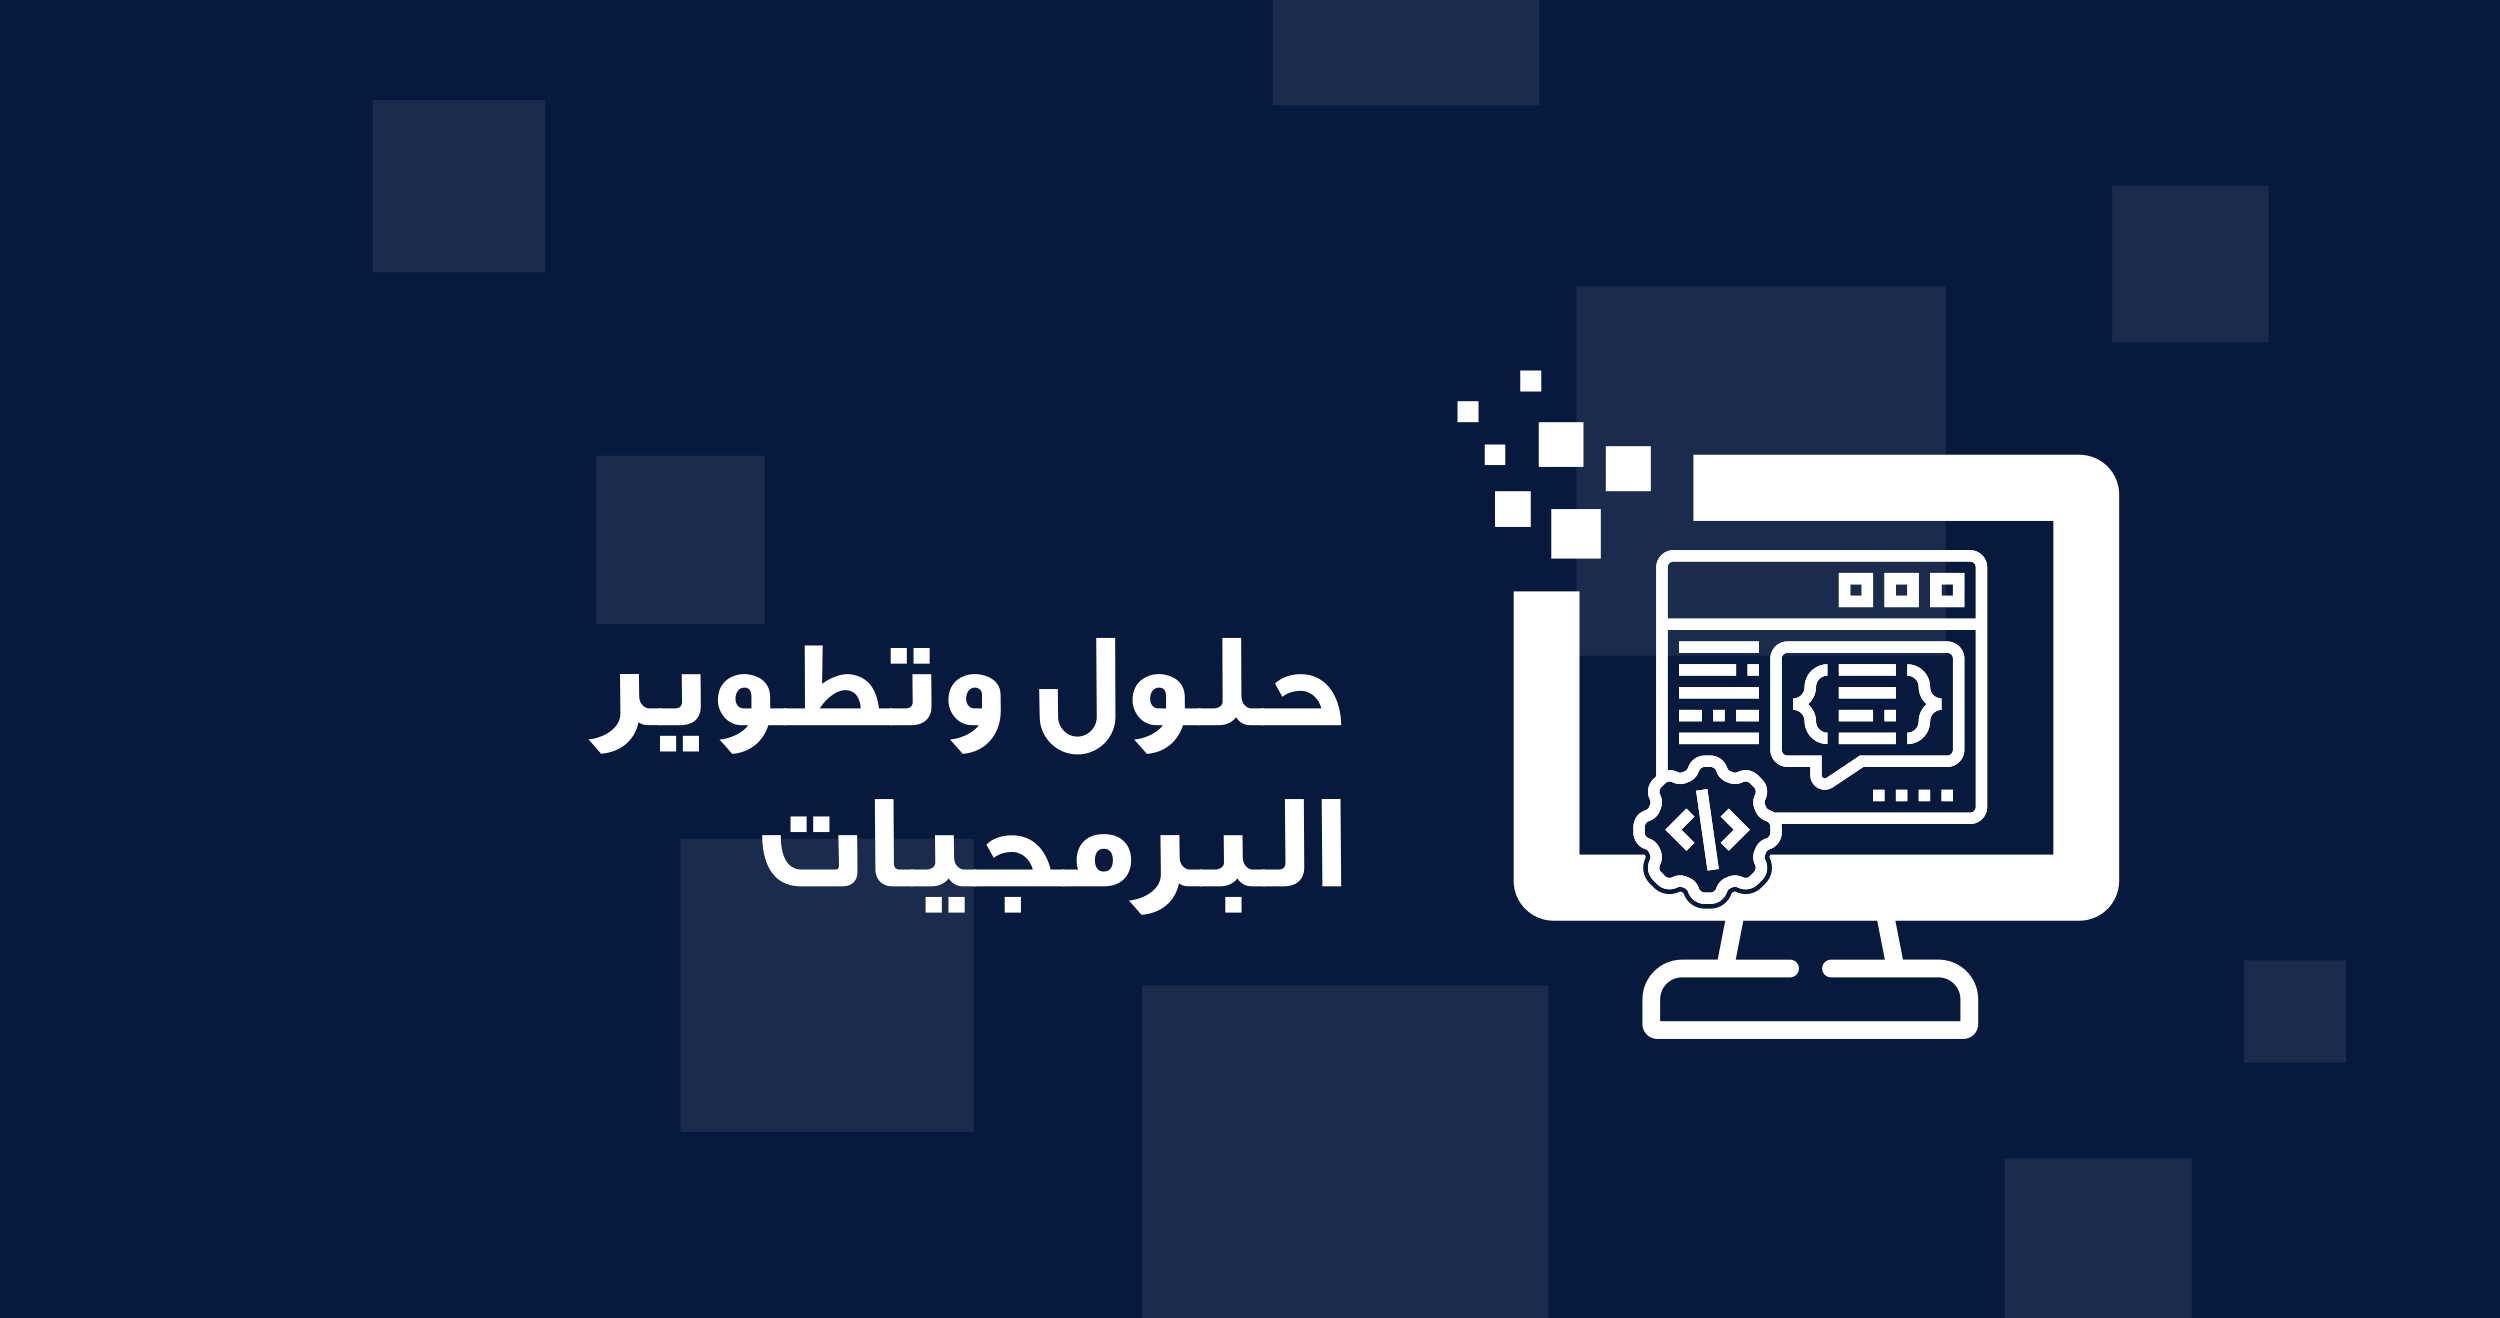 <svg xmlns="http://www.w3.org/2000/svg" xmlns:xlink="http://www.w3.org/1999/xlink" id="Layer_1" data-name="Layer 1" viewBox="0 0 1024 540"><rect x="0" y="0" width="1024" height="540" fill="#808080" stroke="none"/><defs><style>      .cls-1 {        clip-path: url(#clippath-2);      }      .cls-2 {        clip-path: url(#clippath-6);      }      .cls-3 {        fill: none;      }      .cls-3, .cls-4, .cls-5 {        stroke-width: 0px;      }      .cls-6 {        clip-path: url(#clippath-7);      }      .cls-7 {        clip-path: url(#clippath-1);      }      .cls-8 {        clip-path: url(#clippath-4);      }      .cls-4 {        fill: #fff;      }      .cls-9 {        opacity: .08;      }      .cls-10 {        clip-path: url(#clippath-9);      }      .cls-11 {        clip-path: url(#clippath);      }      .cls-5 {        fill: #08193e;      }      .cls-12 {        clip-path: url(#clippath-3);      }      .cls-13 {        clip-path: url(#clippath-8);      }      .cls-14 {        clip-path: url(#clippath-5);      }      .cls-15 {        clip-path: url(#clippath-10);      }    </style><clipPath id="clippath"><rect class="cls-3" x="425.74" y="111.58" width="150.2" height="150.2"></rect></clipPath><clipPath id="clippath-1"><rect class="cls-3" width="1024" height="540"></rect></clipPath><clipPath id="clippath-2"><rect class="cls-3" x="865.15" y="76.1" width="64.15" height="64.14"></rect></clipPath><clipPath id="clippath-3"><rect class="cls-3" x="919.15" y="393.4" width="41.85" height="41.85"></rect></clipPath><clipPath id="clippath-4"><rect class="cls-3" x="821.15" y="474.4" width="76.6" height="76.6"></rect></clipPath><clipPath id="clippath-5"><rect class="cls-3" x="521.37" y="-65.96" width="109.13" height="109.13"></rect></clipPath><clipPath id="clippath-6"><rect class="cls-3" x="645.72" y="117.28" width="151.28" height="151.29"></rect></clipPath><clipPath id="clippath-7"><rect class="cls-3" x="244.28" y="186.68" width="68.95" height="68.95"></rect></clipPath><clipPath id="clippath-8"><rect class="cls-3" x="152.72" y="40.99" width="70.6" height="70.6"></rect></clipPath><clipPath id="clippath-9"><rect class="cls-3" x="278.75" y="343.56" width="120.11" height="120.11"></rect></clipPath><clipPath id="clippath-10"><rect class="cls-3" x="467.83" y="403.61" width="166.41" height="166.42"></rect></clipPath></defs><g class="cls-9"><g class="cls-11"><rect class="cls-4" x="425.74" y="111.58" width="150.2" height="150.2"></rect></g></g><g class="cls-7"><rect class="cls-5" width="1024" height="540"></rect><rect class="cls-5" width="1024" height="540"></rect><g class="cls-9"><g class="cls-1"><rect class="cls-4" x="865.15" y="76.1" width="64.15" height="64.14"></rect></g></g><g class="cls-9"><g class="cls-12"><rect class="cls-4" x="919.15" y="393.4" width="41.85" height="41.85"></rect></g></g><g class="cls-9"><g class="cls-8"><rect class="cls-4" x="821.15" y="474.4" width="76.6" height="76.6"></rect></g></g><g class="cls-9"><g class="cls-14"><rect class="cls-4" x="521.37" y="-65.96" width="109.13" height="109.13"></rect></g></g><g class="cls-9"><g class="cls-2"><rect class="cls-4" x="645.72" y="117.28" width="151.28" height="151.29"></rect></g></g><g class="cls-9"><g class="cls-6"><rect class="cls-4" x="244.28" y="186.68" width="68.95" height="68.95"></rect></g></g><g class="cls-9"><g class="cls-13"><rect class="cls-4" x="152.73" y="40.99" width="70.6" height="70.6"></rect></g></g><g class="cls-9"><g class="cls-10"><rect class="cls-4" x="278.75" y="343.56" width="120.11" height="120.11"></rect></g></g><g class="cls-9"><g class="cls-15"><rect class="cls-4" x="467.83" y="403.61" width="166.41" height="166.42"></rect></g></g><rect class="cls-4" x="622.7" y="151.76" width="8.61" height="8.61"></rect><rect class="cls-4" x="657.74" y="182.76" width="18.44" height="18.44"></rect><rect class="cls-4" x="630.28" y="172.93" width="18.31" height="18.31"></rect><rect class="cls-4" x="608.16" y="182.08" width="8.4" height="8.4"></rect><rect class="cls-4" x="597" y="164.32" width="8.6" height="8.61"></rect><rect class="cls-4" x="612.36" y="201.2" width="14.64" height="14.64"></rect><rect class="cls-4" x="635.41" y="208.52" width="20.28" height="20.28"></rect><rect class="cls-4" x="697.04" y="323.35" width="4.68" height="33.06" transform="translate(-41.17 102.73) rotate(-8.16)"></rect><polygon class="cls-4" points="694.07 334.49 688.71 339.85 694.07 345.21 690.76 348.51 682.1 339.85 690.76 331.18 694.07 334.49"></polygon><polygon class="cls-4" points="708.09 331.18 716.76 339.85 708.09 348.51 704.79 345.21 710.15 339.85 704.79 334.49 708.09 331.18"></polygon><path class="cls-4" d="m673.99,331.86c-2.96.97-4.95,3.72-4.95,6.83v2.33c0,3.11,1.99,5.86,4.94,6.83.71.23,1.26.74,1.51,1.39.12.3.25.61.38.91.28.64.25,1.38-.09,2.04-1.41,2.78-.87,6.12,1.33,8.32l1.65,1.65c2.2,2.2,5.55,2.73,8.32,1.33.66-.33,1.4-.37,2.04-.09.3.13.61.26.92.38.65.25,1.16.8,1.39,1.51.97,2.96,3.72,4.95,6.83,4.95h2.33c3.11,0,5.85-1.99,6.83-4.94.23-.71.74-1.26,1.39-1.51.3-.12.61-.24.91-.38.64-.28,1.39-.25,2.04.09,2.78,1.4,6.12.87,8.32-1.33l1.65-1.65c2.2-2.2,2.74-5.55,1.33-8.32-.33-.66-.36-1.4-.09-2.04.13-.3.26-.61.38-.92.25-.65.8-1.16,1.51-1.39,2.96-.97,4.95-3.72,4.95-6.83v-2.33c0-.4-.04-.79-.1-1.17h77.23c3.87,0,7.01-3.14,7.01-7.01v-98.16c0-3.87-3.15-7.01-7.01-7.01h-121.54c-3.86,0-7.01,3.15-7.01,7.01v85.58l-1.28,1.27c-2.2,2.2-2.74,5.55-1.33,8.32.33.66.36,1.4.09,2.04-.13.3-.26.61-.38.92-.25.65-.8,1.16-1.51,1.39m135.29-78.49h-126.21v-21.04c0-1.29,1.05-2.34,2.34-2.34h121.54c1.29,0,2.34,1.05,2.34,2.34v21.04Zm-2.34,79.46h-80.15c-.58-.41-1.22-.75-1.92-.98-.71-.23-1.26-.74-1.51-1.39-.12-.3-.24-.61-.38-.91-.28-.64-.25-1.38.09-2.04,1.4-2.78.87-6.12-1.33-8.32l-1.65-1.65c-2.2-2.2-5.54-2.74-8.32-1.33-.66.33-1.4.37-2.04.09-.3-.13-.61-.26-.91-.38-.66-.25-1.16-.8-1.39-1.51-.97-2.96-3.71-4.95-6.83-4.95h-2.33c-3.11,0-5.85,1.99-6.83,4.94-.23.71-.74,1.26-1.39,1.51-.31.12-.61.24-.91.38-.64.28-1.38.25-2.04-.09-1.28-.64-2.67-.86-4.02-.71v-57.45h126.21v72.46c0,1.29-1.05,2.34-2.34,2.34h0Zm-133.22,5.85c0-1.09.69-2.05,1.73-2.39,2.04-.67,3.65-2.18,4.41-4.14.1-.26.2-.51.31-.75.83-1.91.76-4.1-.2-6.01-.49-.97-.3-2.14.46-2.91l1.65-1.64c.77-.77,1.94-.96,2.91-.47,1.91.96,4.1,1.04,6.01.2.24-.1.5-.21.74-.31,1.96-.76,3.47-2.37,4.14-4.41.34-1.04,1.3-1.73,2.39-1.73h2.33c1.09,0,2.05.69,2.39,1.73.67,2.04,2.18,3.65,4.14,4.41.25.1.5.2.75.3,1.91.83,4.1.76,6.01-.2.97-.49,2.14-.31,2.91.47l1.64,1.65c.77.77.96,1.94.47,2.91-.96,1.9-1.04,4.09-.2,6.01.11.24.21.5.3.75.76,1.96,2.37,3.47,4.41,4.14,1.03.34,1.73,1.3,1.73,2.39v2.33c0,1.09-.7,2.05-1.73,2.39-2.04.67-3.65,2.18-4.41,4.14-.1.25-.2.5-.31.75-.83,1.92-.76,4.1.2,6.01.49.97.3,2.14-.47,2.91l-1.65,1.65c-.77.77-1.93.96-2.91.46-1.02-.52-2.13-.78-3.24-.78-.95,0-1.89.19-2.77.58-.24.1-.49.21-.74.31-1.96.76-3.47,2.37-4.14,4.41-.34,1.03-1.3,1.73-2.39,1.73h-2.33c-1.09,0-2.05-.69-2.39-1.73-.67-2.04-2.18-3.65-4.14-4.41-.25-.1-.5-.2-.75-.31-1.91-.83-4.11-.76-6.01.2-.97.49-2.14.31-2.91-.46l-1.65-1.65c-.77-.77-.96-1.94-.47-2.91.96-1.9,1.03-4.09.2-6.01-.1-.24-.21-.49-.31-.74-.76-1.96-2.37-3.47-4.41-4.14-1.03-.34-1.73-1.3-1.73-2.39v-2.33Z"></path><path class="cls-4" d="m804.6,234.67h-14.02v14.02h14.02v-14.02Zm-4.68,9.35h-4.67v-4.67h4.67v4.67Z"></path><path class="cls-4" d="m785.91,234.67h-14.02v14.02h14.02v-14.02Zm-4.67,9.35h-4.67v-4.67h4.67v4.67Z"></path><path class="cls-4" d="m767.21,234.67h-14.02v14.02h14.02v-14.02Zm-4.67,9.35h-4.67v-4.67h4.67v4.67Z"></path><path class="cls-4" d="m732.15,262.72c-3.87,0-7.01,3.15-7.01,7.01v37.4c0,3.87,3.15,7.01,7.01,7.01h9.35v3.42c0,3.27,2.66,5.93,5.92,5.93,1.17,0,2.31-.34,3.29-.99l12.53-8.35h34.35c3.86,0,7.01-3.15,7.01-7.01v-37.4c0-3.86-3.15-7.01-7.01-7.01h-65.44m-2.34,7.01c0-1.29,1.05-2.34,2.34-2.34h65.44c1.29,0,2.34,1.05,2.34,2.34v37.4c0,1.29-1.05,2.34-2.34,2.34h-35.77l-13.71,9.14c-.78.52-1.95-.11-1.95-1.04v-8.1h-14.02c-1.29,0-2.34-1.05-2.34-2.34v-37.4Z"></path><rect class="cls-4" x="795.25" y="323.49" width="4.67" height="4.68"></rect><rect class="cls-4" x="785.91" y="323.49" width="4.67" height="4.68"></rect><rect class="cls-4" x="776.56" y="323.49" width="4.67" height="4.68"></rect><rect class="cls-4" x="767.21" y="323.49" width="4.67" height="4.68"></rect><path class="cls-4" d="m790.58,281.42c0,2.58,2.1,4.68,4.67,4.68v4.67c-2.58,0-4.67,2.09-4.67,4.67,0,5.16-4.19,9.35-9.35,9.35v-4.68c2.58,0,4.67-2.1,4.67-4.67,0-2.81,1.27-5.29,3.23-7.01-1.96-1.72-3.23-4.21-3.23-7.01,0-2.58-2.1-4.67-4.67-4.67v-4.67c5.16,0,9.35,4.19,9.35,9.35"></path><path class="cls-4" d="m739.16,281.42c0-5.16,4.19-9.35,9.35-9.35v4.67c-2.58,0-4.67,2.1-4.67,4.67,0,2.81-1.27,5.3-3.23,7.01,1.96,1.72,3.23,4.21,3.23,7.01,0,2.58,2.1,4.67,4.67,4.67v4.68c-5.16,0-9.35-4.19-9.35-9.35,0-2.58-2.1-4.67-4.67-4.67v-4.67c2.58,0,4.67-2.1,4.67-4.68"></path><rect class="cls-4" x="753.18" y="272.07" width="23.37" height="4.67"></rect><rect class="cls-4" x="753.18" y="281.42" width="23.37" height="4.68"></rect><rect class="cls-4" x="771.88" y="290.77" width="4.67" height="4.68"></rect><rect class="cls-4" x="753.18" y="290.77" width="14.02" height="4.68"></rect><rect class="cls-4" x="753.18" y="300.11" width="23.37" height="4.68"></rect><rect class="cls-4" x="715.79" y="272.07" width="4.67" height="4.67"></rect><rect class="cls-4" x="687.74" y="272.07" width="23.37" height="4.67"></rect><rect class="cls-4" x="687.74" y="281.42" width="32.72" height="4.68"></rect><rect class="cls-4" x="711.11" y="290.77" width="9.35" height="4.68"></rect><rect class="cls-4" x="701.76" y="290.77" width="4.67" height="4.68"></rect><rect class="cls-4" x="687.74" y="290.77" width="9.35" height="4.68"></rect><rect class="cls-4" x="687.74" y="300.11" width="32.72" height="4.68"></rect><rect class="cls-4" x="687.74" y="262.72" width="32.72" height="4.67"></rect><rect class="cls-4" x="697.04" y="323.35" width="4.68" height="33.06" transform="translate(-41.17 102.73) rotate(-8.16)"></rect><polygon class="cls-4" points="694.07 334.49 688.71 339.85 694.07 345.21 690.76 348.51 682.1 339.85 690.76 331.18 694.07 334.49"></polygon><polygon class="cls-4" points="708.09 331.18 716.76 339.85 708.09 348.51 704.79 345.21 710.15 339.85 704.79 334.49 708.09 331.18"></polygon><path class="cls-4" d="m673.99,331.86c-2.96.97-4.95,3.72-4.95,6.83v2.33c0,3.11,1.99,5.86,4.94,6.83.71.23,1.26.74,1.51,1.39.12.3.25.61.38.91.28.64.25,1.38-.09,2.04-1.41,2.78-.87,6.12,1.33,8.32l1.65,1.65c2.2,2.2,5.55,2.73,8.32,1.33.66-.33,1.4-.37,2.04-.09.3.13.61.26.92.38.65.25,1.16.8,1.39,1.51.97,2.96,3.72,4.95,6.83,4.95h2.33c3.11,0,5.85-1.99,6.83-4.94.23-.71.74-1.26,1.39-1.51.3-.12.61-.24.91-.38.64-.28,1.39-.25,2.04.09,2.78,1.4,6.12.87,8.32-1.33l1.65-1.65c2.2-2.2,2.74-5.55,1.33-8.32-.33-.66-.36-1.4-.09-2.04.13-.3.26-.61.38-.92.25-.65.8-1.16,1.51-1.39,2.96-.97,4.95-3.72,4.95-6.83v-2.33c0-.4-.04-.79-.1-1.17h77.23c3.87,0,7.01-3.14,7.01-7.01v-98.16c0-3.87-3.15-7.01-7.01-7.01h-121.54c-3.86,0-7.01,3.15-7.01,7.01v85.58l-1.28,1.27c-2.2,2.2-2.74,5.55-1.33,8.32.33.66.36,1.4.09,2.04-.13.3-.26.61-.38.92-.25.65-.8,1.16-1.51,1.39m135.29-78.49h-126.21v-21.04c0-1.29,1.05-2.34,2.34-2.34h121.54c1.29,0,2.34,1.05,2.34,2.34v21.04Zm-2.34,79.46h-80.15c-.58-.41-1.22-.75-1.92-.98-.71-.23-1.26-.74-1.51-1.39-.12-.3-.24-.61-.38-.91-.28-.64-.25-1.38.09-2.04,1.4-2.78.87-6.12-1.33-8.32l-1.65-1.65c-2.2-2.2-5.54-2.74-8.32-1.33-.66.33-1.4.37-2.04.09-.3-.13-.61-.26-.91-.38-.66-.25-1.16-.8-1.39-1.51-.97-2.96-3.71-4.95-6.83-4.95h-2.33c-3.11,0-5.85,1.99-6.83,4.94-.23.71-.74,1.26-1.39,1.51-.31.12-.61.24-.91.38-.64.28-1.38.25-2.04-.09-1.28-.64-2.67-.86-4.02-.71v-57.45h126.21v72.46c0,1.29-1.05,2.34-2.34,2.34h0Zm-133.22,5.85c0-1.09.69-2.05,1.73-2.39,2.04-.67,3.65-2.18,4.41-4.14.1-.26.2-.51.31-.75.83-1.91.76-4.1-.2-6.01-.49-.97-.3-2.14.46-2.91l1.65-1.64c.77-.77,1.94-.96,2.91-.47,1.91.96,4.1,1.04,6.01.2.24-.1.5-.21.74-.31,1.96-.76,3.47-2.37,4.14-4.41.34-1.04,1.3-1.73,2.39-1.73h2.33c1.09,0,2.05.69,2.39,1.73.67,2.04,2.18,3.65,4.14,4.41.25.1.5.2.75.3,1.91.83,4.1.76,6.01-.2.97-.49,2.14-.31,2.91.47l1.64,1.65c.77.77.96,1.94.47,2.91-.96,1.9-1.04,4.09-.2,6.01.11.24.21.5.3.75.76,1.96,2.37,3.47,4.41,4.14,1.03.34,1.73,1.3,1.73,2.39v2.33c0,1.09-.7,2.05-1.73,2.39-2.04.67-3.65,2.18-4.41,4.14-.1.25-.2.5-.31.75-.83,1.92-.76,4.1.2,6.01.49.97.3,2.14-.47,2.91l-1.65,1.65c-.77.77-1.93.96-2.91.46-1.02-.52-2.13-.78-3.24-.78-.95,0-1.89.19-2.77.58-.24.1-.49.21-.74.31-1.96.76-3.47,2.37-4.14,4.41-.34,1.03-1.3,1.73-2.39,1.73h-2.33c-1.09,0-2.05-.69-2.39-1.73-.67-2.04-2.18-3.65-4.14-4.41-.25-.1-.5-.2-.75-.31-1.91-.83-4.11-.76-6.01.2-.97.49-2.14.31-2.91-.46l-1.65-1.65c-.77-.77-.96-1.94-.47-2.91.96-1.9,1.03-4.09.2-6.01-.1-.24-.21-.49-.31-.74-.76-1.96-2.37-3.47-4.41-4.14-1.03-.34-1.73-1.3-1.73-2.39v-2.33Z"></path><path class="cls-4" d="m804.6,234.67h-14.02v14.02h14.02v-14.02Zm-4.68,9.35h-4.67v-4.67h4.67v4.67Z"></path><path class="cls-4" d="m785.91,234.67h-14.02v14.02h14.02v-14.02Zm-4.67,9.35h-4.67v-4.67h4.67v4.67Z"></path><path class="cls-4" d="m767.21,234.67h-14.02v14.02h14.02v-14.02Zm-4.67,9.35h-4.67v-4.67h4.67v4.67Z"></path><path class="cls-4" d="m732.15,262.72c-3.87,0-7.01,3.15-7.01,7.01v37.4c0,3.87,3.15,7.01,7.01,7.01h9.35v3.42c0,3.27,2.66,5.93,5.92,5.93,1.17,0,2.31-.34,3.29-.99l12.53-8.35h34.35c3.86,0,7.01-3.15,7.01-7.01v-37.4c0-3.86-3.15-7.01-7.01-7.01h-65.44m-2.34,7.01c0-1.29,1.05-2.34,2.34-2.34h65.44c1.29,0,2.34,1.05,2.34,2.34v37.4c0,1.29-1.05,2.34-2.34,2.34h-35.77l-13.71,9.14c-.78.52-1.95-.11-1.95-1.04v-8.1h-14.02c-1.29,0-2.34-1.05-2.34-2.34v-37.4Z"></path><rect class="cls-4" x="795.25" y="323.49" width="4.67" height="4.68"></rect><rect class="cls-4" x="785.91" y="323.49" width="4.67" height="4.68"></rect><rect class="cls-4" x="776.56" y="323.49" width="4.67" height="4.68"></rect><rect class="cls-4" x="767.21" y="323.49" width="4.67" height="4.68"></rect><path class="cls-4" d="m790.58,281.42c0,2.58,2.1,4.68,4.67,4.68v4.67c-2.58,0-4.67,2.09-4.67,4.67,0,5.16-4.19,9.35-9.35,9.35v-4.68c2.58,0,4.67-2.1,4.67-4.67,0-2.81,1.27-5.29,3.23-7.01-1.96-1.72-3.23-4.21-3.23-7.01,0-2.58-2.1-4.67-4.67-4.67v-4.67c5.16,0,9.35,4.19,9.35,9.35"></path><path class="cls-4" d="m739.16,281.42c0-5.16,4.19-9.35,9.35-9.35v4.67c-2.58,0-4.67,2.1-4.67,4.67,0,2.81-1.27,5.3-3.23,7.01,1.96,1.72,3.23,4.21,3.23,7.01,0,2.58,2.1,4.67,4.67,4.67v4.68c-5.16,0-9.35-4.19-9.35-9.35,0-2.58-2.1-4.67-4.67-4.67v-4.67c2.58,0,4.67-2.1,4.67-4.68"></path><rect class="cls-4" x="753.18" y="272.07" width="23.37" height="4.67"></rect><rect class="cls-4" x="753.18" y="281.42" width="23.37" height="4.68"></rect><rect class="cls-4" x="771.88" y="290.77" width="4.67" height="4.68"></rect><rect class="cls-4" x="753.18" y="290.77" width="14.02" height="4.68"></rect><rect class="cls-4" x="753.18" y="300.11" width="23.37" height="4.68"></rect><rect class="cls-4" x="715.79" y="272.07" width="4.67" height="4.67"></rect><rect class="cls-4" x="687.74" y="272.07" width="23.37" height="4.67"></rect><rect class="cls-4" x="687.74" y="281.42" width="32.72" height="4.68"></rect><rect class="cls-4" x="711.11" y="290.77" width="9.35" height="4.68"></rect><rect class="cls-4" x="701.76" y="290.77" width="4.67" height="4.68"></rect><rect class="cls-4" x="687.74" y="290.77" width="9.35" height="4.68"></rect><rect class="cls-4" x="687.74" y="300.11" width="32.72" height="4.68"></rect><path class="cls-4" d="m620,242.24v118.56c0,9.01,7.33,16.33,16.35,16.33h70.32l-3.12,15.93h-14.54c-8.96,0-16.26,7.29-16.26,16.24v10.22c0,3.32,2.7,6.02,6.03,6.02h125.46c3.33,0,6.03-2.7,6.03-6.02v-10.22c0-8.96-7.29-16.24-16.26-16.24h-14.54l-3.13-15.93h75.33c9.01,0,16.35-7.33,16.35-16.33v-158.21c0-9.01-7.33-16.33-16.35-16.33h-158.04v27.1h147.43v136.68h-91.04s-16.79-.01-16.79-.01h-8.08c-.12.3-.24.61-.37.89-.05.11-.03.25.04.39,1.79,3.53,1.1,7.78-1.69,10.57l-1.65,1.65c-1.73,1.73-4.02,2.68-6.45,2.68-1.42,0-2.85-.34-4.13-.98-.09-.04-.17-.07-.25-.07-.05,0-.1,0-.14.03-.32.14-.65.28-.99.41-.1.04-.2.15-.25.31-1.24,3.75-4.73,6.28-8.68,6.28h-2.33c-3.95,0-7.44-2.53-8.68-6.29-.05-.15-.14-.26-.24-.3-.34-.13-.67-.26-1-.41-.04-.02-.08-.03-.13-.03-.08,0-.17.02-.26.07-1.27.64-2.7.98-4.12.98-2.44,0-4.73-.95-6.45-2.68l-1.65-1.64c-2.8-2.8-3.48-7.05-1.69-10.58.07-.14.09-.29.04-.4-.12-.29-.24-.58-.36-.88h-26.76s0-107.79,0-107.79h-26.97Zm113.21,158.09c2.01,0,3.63-1.63,3.63-3.63s-1.62-3.63-3.63-3.63h-22.26l3.12-15.93h54.84l3.13,15.93h-22.06c-2,0-3.63,1.63-3.63,3.63s1.63,3.63,3.63,3.63h44.01c4.96,0,9,4.02,9,8.98v8.97h-122.99v-8.98c0-4.95,4.04-8.97,9-8.97h44.21Z"></path><rect class="cls-4" x="687.74" y="262.72" width="32.72" height="4.67"></rect><rect class="cls-3" width="1024" height="540"></rect><g><path class="cls-4" d="m265.28,297.03c-1.54,0-2.8-.5-3.74-1.21-1.48,7.26-7.15,12.26-15.34,12.92-2.25-2.48-2.69-3.25-5.17-5.88,5.66-.44,13.14-4.29,13.09-10.61l-.16-16.17h7.75l.11,9.29c.06,3.35,2.64,4.78,3.96,4.78h5.28v6.87h-5.77Z"></path><path class="cls-4" d="m278.7,297.03h-8.69v-6.87h6.54c1.65,0,2.8-.83,2.8-2.64,0-3.85-.06-7.64-.11-11.38h7.7c.05,6.27.11,7.81.11,13.2,0,4.67-2.91,7.7-8.36,7.7Zm-8.36,10.78v-6.43h6.6v6.43h-6.6Zm9.35,0v-6.43h6.6v6.43h-6.6Z"></path><path class="cls-4" d="m314.72,297.03c-1.98,6.43-7.26,11.16-14.79,11.77-2.25-2.47-2.8-3.3-5.22-5.88,4.01-.27,9.46-2.53,11.77-5.88h-2.75c-5.94,0-9.68-5.33-9.68-10.23,0-8.36,6.71-10.72,10.89-10.72,1.21,0,9.95.55,10.5,8.74,0,.22,0,1.32.05,5.33h6.49v6.87h-7.26Zm-6.93-11.38c0-1.98-.33-4.01-2.91-4.01-2.36,0-3.63,2.25-3.63,4.46s1.1,4.07,3.41,4.07h3.13v-4.51Z"></path><path class="cls-4" d="m320.99,297.03v-6.87h8.74l-.11-25.79h7.37l-.27,15.73c4.23-3.19,8.8-4.18,11.11-3.96,8.52.83,11.33,7.2,12.21,14.02h5.55v6.87c-44.76,0,.17,0-44.6,0Zm25.24-14.35c-2.47,0-6.65,1.71-10.5,7.48h16.83c-.17-3.35-1.65-7.48-6.32-7.48Z"></path><path class="cls-4" d="m373.19,297.03h-8.69v-6.87h6.54c1.65,0,2.8-.83,2.8-2.64,0-3.85-.06-7.64-.11-11.38h7.7c.05,6.27.11,7.81.11,13.2,0,4.67-2.91,7.7-8.36,7.7Zm-8.36-25.19v-6.43h6.6v6.43h-6.6Zm9.35,0v-6.43h6.6v6.43h-6.6Z"></path><path class="cls-4" d="m400.9,297.03h-2.75c-5.94,0-9.68-5.33-9.68-10.23,0-8.36,6.71-10.72,10.89-10.72,1.21,0,10.5.55,10.5,8.74v.93c0,.88.06,2.47.06,5.33,0,9.24-5.72,16.88-15.56,17.71-2.25-2.47-2.8-3.3-5.22-5.88,4.01-.27,9.46-2.53,11.77-5.88Zm1.32-12.7c0-1.21-1.04-2.7-2.91-2.7-2.36,0-3.57,2.25-3.57,4.46s1.1,4.07,3.35,4.07h3.13v-5.83Z"></path><path class="cls-4" d="m441.38,309.02c-8.63,0-15.51-6.98-15.51-15.4,0-1.59-.22-8.03-.22-11.38h7.64c.05,2.97.11,10.23.11,11.44.06,4.45,3.63,8.03,7.92,8.03s7.97-3.63,7.92-8.08l-.22-32.34h7.75l.11,32.39c0,8.41-6.93,15.34-15.51,15.34Z"></path><path class="cls-4" d="m484.56,297.03c-1.98,6.43-7.26,11.16-14.79,11.77-2.25-2.47-2.8-3.3-5.22-5.88,4.01-.27,9.46-2.53,11.77-5.88h-2.75c-5.94,0-9.68-5.33-9.68-10.23,0-8.36,6.71-10.72,10.89-10.72,1.21,0,9.95.55,10.5,8.74,0,.22,0,1.32.05,5.33h6.49v6.87h-7.26Zm-6.93-11.38c0-1.98-.33-4.01-2.91-4.01-2.36,0-3.63,2.25-3.63,4.46s1.1,4.07,3.41,4.07h3.13v-4.51Z"></path><path class="cls-4" d="m511.95,297.03c-2.97,0-4.78-1.87-5.66-3.24-1.54,2.09-4.18,3.24-6.82,3.24h-8.63v-6.87h6.43c1.48,0,3.52-.88,3.52-2.8l-.11-26.07h7.7c.05,2.97.05,21.01.11,23.98.06,3.46,2.58,4.89,3.9,4.89h5.22v6.87h-5.66Z"></path><path class="cls-4" d="m516.62,297.03v-6.87h24.64c-1.26-4.51-4.62-7.2-8.58-7.2-4.67,0-7.42,2.47-7.42,2.47l-3.02-5.44c.93-.99,4.51-3.85,10.45-3.85,11.93,0,16.61,11.16,16.66,20.9h-32.72Z"></path></g><g><path class="cls-4" d="m345.19,363.03h-17.1c-12.98,0-15.89-11.6-15.89-20.95h7.59c0,7.59,2.03,14.08,8.63,14.08h13.91c.83,0,1.32-.44,1.32-1.98-.11-5.17-.16-5.99-.27-12.1h7.7c.11,5.77.11,10.06.11,15.07,0,4.18-2.8,5.88-5.99,5.88Zm-21.39-22.22v-6.38h6.6v6.38h-6.6Zm9.29,0v-6.38h6.65v6.38h-6.65Z"></path><path class="cls-4" d="m365.16,363.03c-3.35,0-6.54-2.36-6.6-6.98l-.22-28.76h7.64l.17,26.4c0,1.54.77,2.25,1.81,2.47h6.21v6.87h-9.02Z"></path><path class="cls-4" d="m394.25,363.03c-2.97,0-4.78-1.87-5.66-3.24-1.54,2.09-4.18,3.24-6.82,3.24-3.08.05-5.55,0-8.63,0v-6.87h6.43c1.48,0,3.52-.88,3.52-2.8l-.11-11.27h7.7c.05,2.97.05,6.21.11,9.18.06,3.46,2.58,4.89,3.9,4.89h5.22v6.87h-5.66Zm-15.12,10.78v-6.43h6.65v6.43h-6.65Zm9.35,0v-6.43h6.65v6.43h-6.65Z"></path><path class="cls-4" d="m398.93,363.03v-6.87h24.14c-1.32-4.51-4.67-7.2-8.58-7.2-4.95,0-7.42,2.47-7.42,2.47l-3.02-5.44c.94-1.1,4.23-3.85,10.45-3.85,9.07,0,14.02,6.54,15.84,14.02h5.72v6.87h-37.12Zm12.59,10.78v-6.43h6.65v6.43h-6.65Z"></path><path class="cls-4" d="m452.16,363.03h-17.05v-6.87h6.43c-.39-1.21-.55-2.47-.55-3.79,0-6.1,3.79-10.72,11.16-10.72s11.16,4.62,11.16,10.67-3.79,10.72-11.16,10.72Zm0-15.4c-2.86,0-3.68,2.42-3.68,4.73s.83,4.62,3.68,4.62,3.68-2.42,3.68-4.62c0-2.31-.88-4.73-3.68-4.73Z"></path><path class="cls-4" d="m486.65,363.03c-1.54,0-2.8-.5-3.74-1.21-1.48,7.26-7.15,12.26-15.34,12.92-2.25-2.48-2.69-3.25-5.17-5.88,5.66-.44,13.14-4.29,13.09-10.61l-.16-16.17h7.75l.11,9.29c.06,3.35,2.64,4.78,3.96,4.78h5.28v6.87h-5.77Z"></path><path class="cls-4" d="m512.5,363.03c-2.97,0-4.78-1.87-5.66-3.24-1.54,2.09-4.18,3.24-6.82,3.24-3.08.05-5.55,0-8.63,0v-6.87h6.43c1.48,0,3.52-.88,3.52-2.8l-.11-11.27h7.7c.05,2.97.05,6.21.11,9.18.06,3.46,2.58,4.89,3.9,4.89h5.22v6.87h-5.66Zm-10.61,10.78v-6.43h6.65v6.43h-6.65Z"></path><path class="cls-4" d="m525.87,363.03h-8.69v-6.87h6.54c1.65,0,2.8-.83,2.8-2.64,0-3.85-.17-22.44-.22-26.23h7.75c.05,6.32.17,22.66.17,28.05,0,4.67-2.92,7.7-8.36,7.7Z"></path><path class="cls-4" d="m541.65,363.03l-.28-35.75h7.7l.28,35.75h-7.7Z"></path></g><rect class="cls-3" width="1024" height="540"></rect></g></svg>